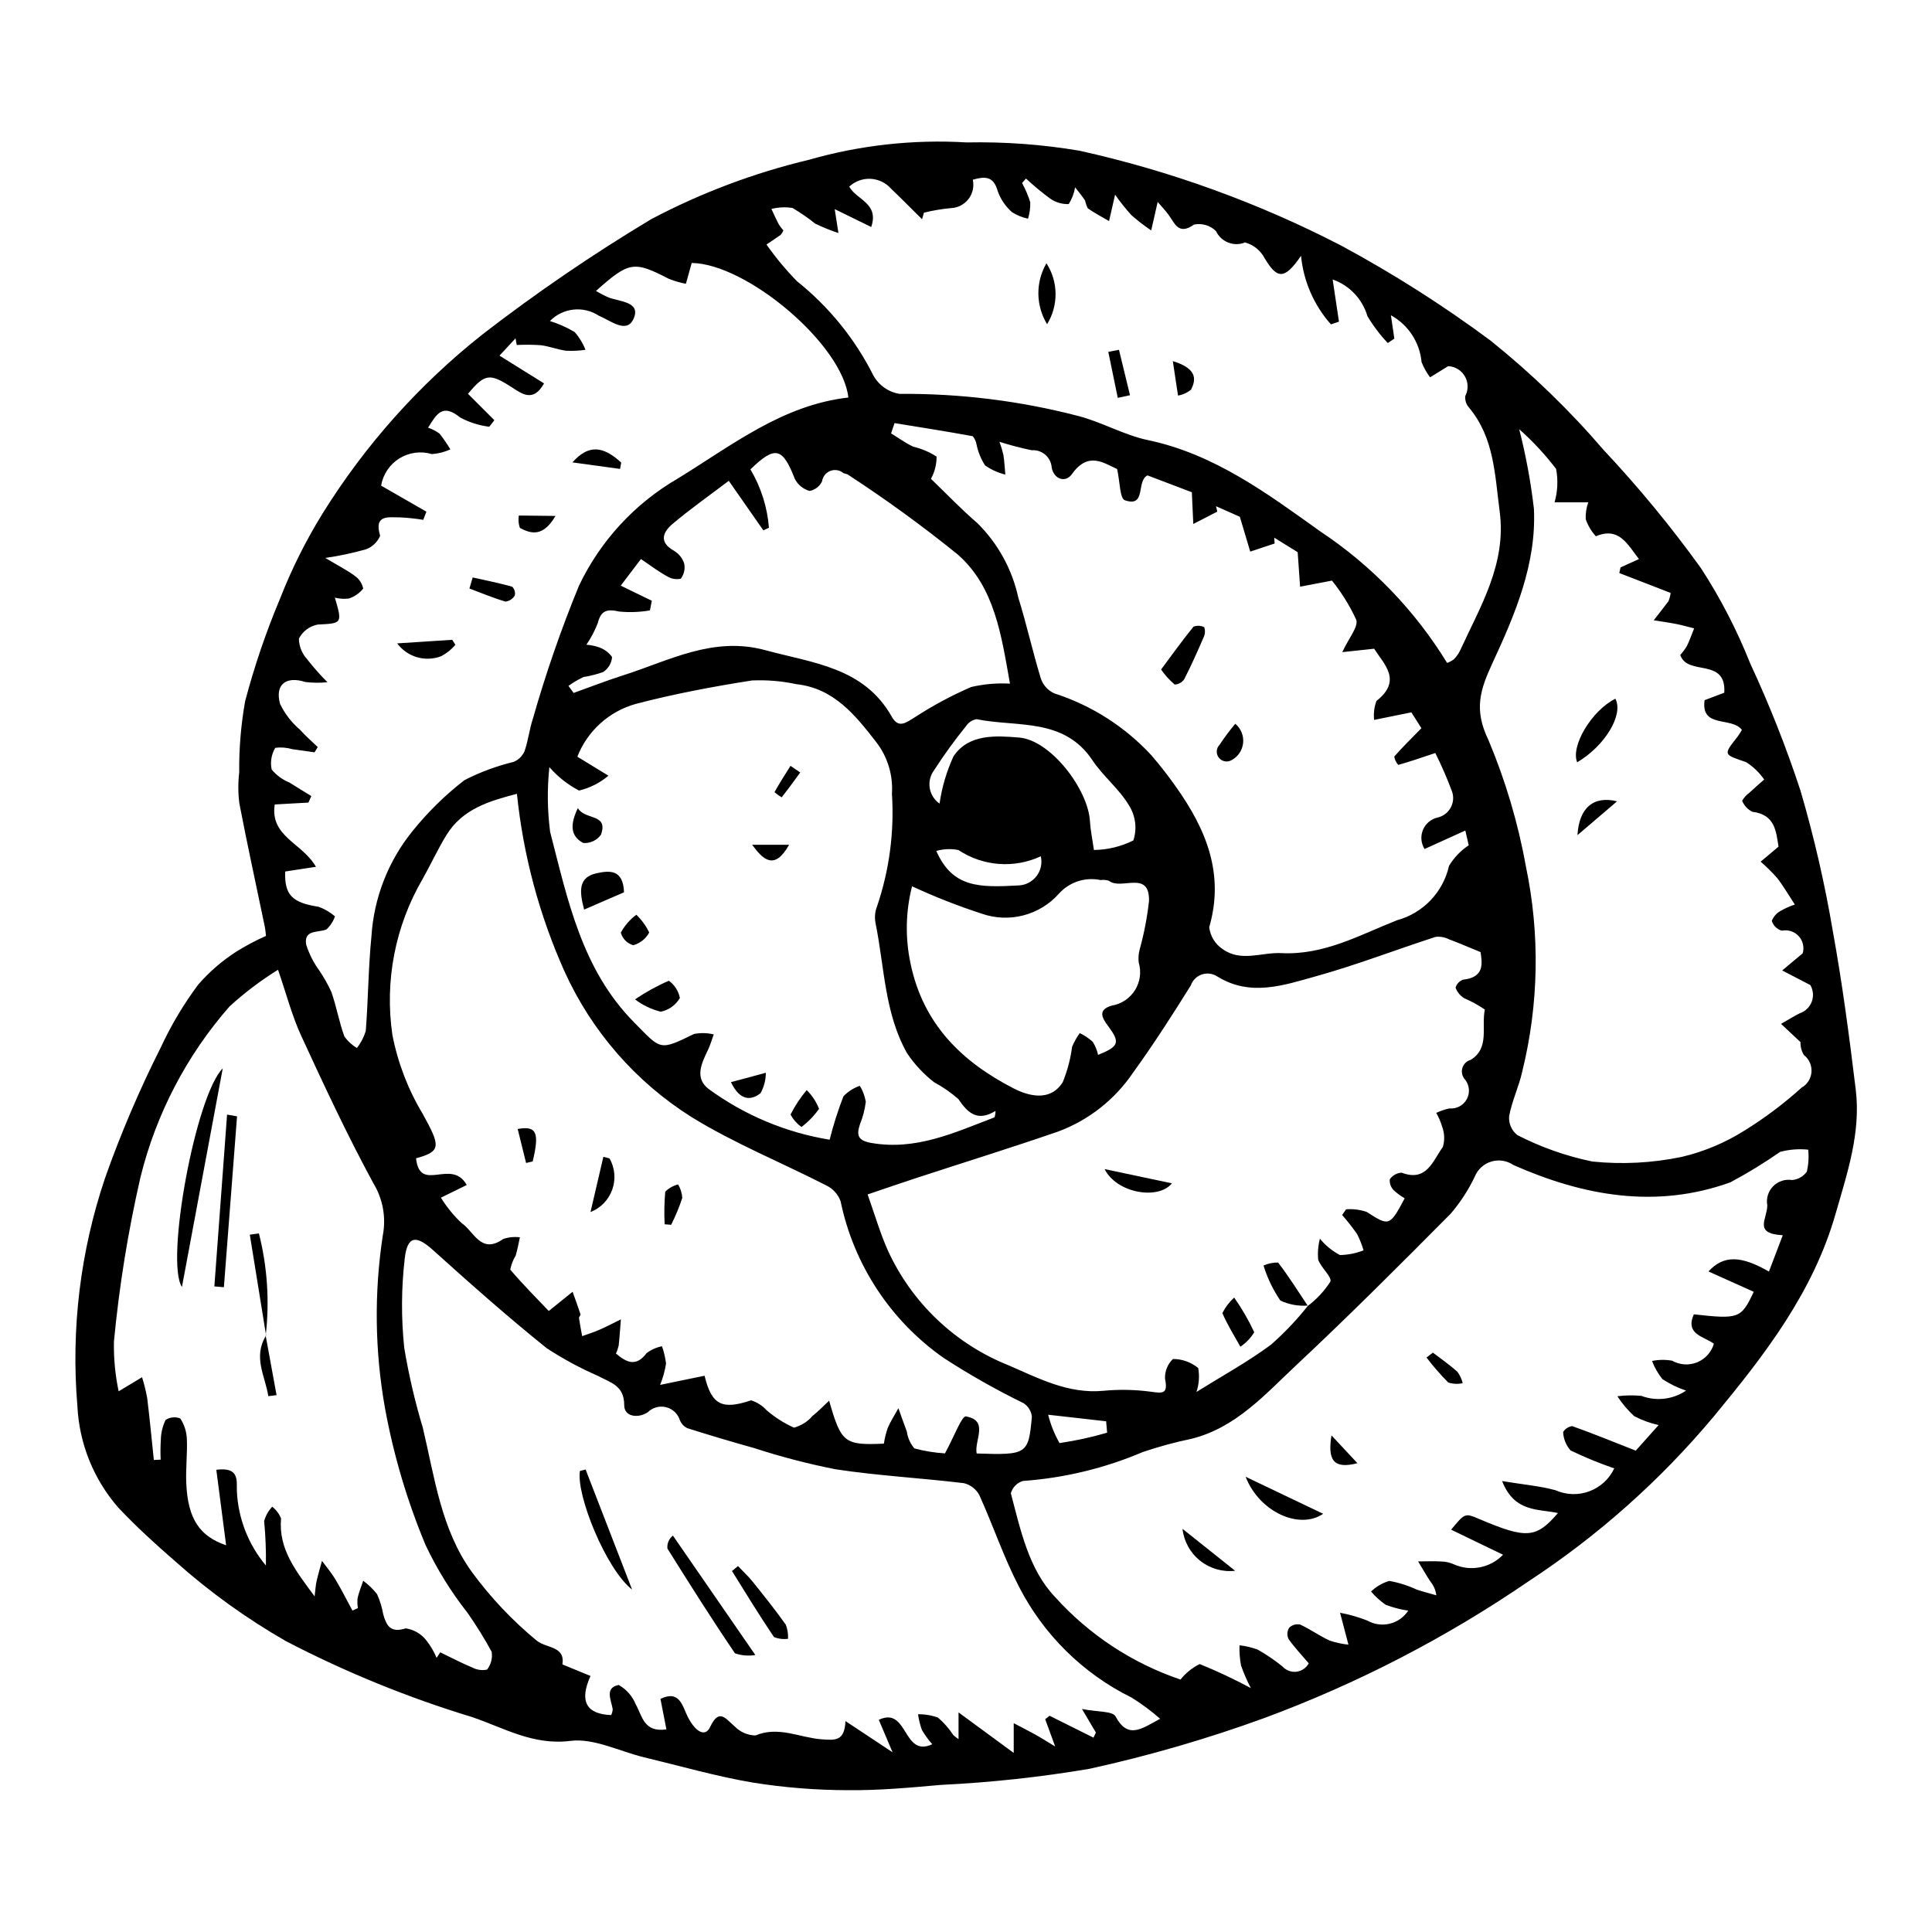 <?xml version="1.0" encoding="UTF-8"?>
<!-- Uploaded to: SVG Repo, www.svgrepo.com, Generator: SVG Repo Mixer Tools -->
<svg fill="#000000" width="800px" height="800px" version="1.1" viewBox="144 144 512 512" xmlns="http://www.w3.org/2000/svg">
 <g>
  <path d="m214.49 392.03c-0.035-0.262-0.125-1.531-0.383-2.766-2.234-10.785-4.602-21.547-6.676-32.359v-0.004c-0.348-2.723-0.359-5.477-0.039-8.203-0.062-6.328 0.465-12.652 1.574-18.887 2.457-9.293 5.559-18.398 9.289-27.258 3.059-7.809 6.816-15.324 11.227-22.457 11.293-18.176 25.652-34.254 42.438-47.52 14.289-11.039 29.215-21.227 44.699-30.516 13.227-6.973 27.277-12.258 41.816-15.73 13.551-3.875 27.66-5.426 41.727-4.586 10.023-0.203 20.043 0.531 29.93 2.199 24.105 5.356 47.418 13.809 69.352 25.148 13.77 7.426 26.988 15.832 39.551 25.156 10.879 8.727 20.922 18.441 30 29.023 9.262 9.867 17.871 20.32 25.777 31.297 5.176 7.969 9.547 16.43 13.055 25.258 5.098 10.965 9.547 22.223 13.32 33.707 3.594 12.246 6.457 24.695 8.578 37.277 2.523 13.902 4.367 27.941 6.07 41.973 1.383 11.418-2.262 22.129-5.367 32.961-5.965 20.793-18.773 37.324-32.191 53.555-14.117 16.891-30.637 31.609-49.039 43.688-21.828 14.961-45.418 27.168-70.238 36.348-15.105 5.496-30.562 9.98-46.262 13.422-13.043 2.207-26.203 3.629-39.414 4.266-8.195 0.73-16.434 1.484-24.645 1.395-8.402-0.016-16.789-0.688-25.09-2.008-9.723-1.645-19.262-4.402-28.871-6.711-6.523-1.566-13.277-5.129-19.496-4.344-9.945 1.258-17.723-3.504-26.07-6.309l0.004-0.004c-17.008-5.164-33.5-11.887-49.273-20.086-10.484-6.004-20.316-13.086-29.336-21.129-5.203-4.516-10.324-9.176-15.051-14.18h-0.004c-6.606-7.512-10.461-17.043-10.941-27.035-1.719-20.438 0.777-41.012 7.34-60.449 4.188-11.844 9.125-23.406 14.781-34.625 2.723-5.871 6.047-11.445 9.918-16.633 2.914-3.344 6.285-6.262 10.016-8.668 2.535-1.594 5.184-3 7.926-4.207zm276.18 97.949-0.078 0.105c2.344-1.773 4.359-3.945 5.961-6.41 0.527-1.211-2.441-3.688-3.211-5.812l-0.004-0.004c-0.176-1.875-0.02-3.766 0.453-5.586 1.465 1.781 3.266 3.25 5.305 4.328 2.144-0.039 4.266-0.461 6.262-1.242-0.438-1.5-1.016-2.957-1.73-4.344-1.223-1.75-2.539-3.426-3.945-5.031l1.043-1.5c1.852-0.148 3.715 0.086 5.473 0.691 5.906 3.805 6.098 3.867 10.055-3.613v-0.004c-1.07-0.605-2.062-1.344-2.957-2.191-0.723-0.758-1.086-1.793-0.992-2.84 0.719-1.035 1.871-1.684 3.129-1.758 6.699 2.555 8.297-3.211 10.926-6.785h0.004c0.527-1.742 0.473-3.609-0.152-5.32-0.387-1.301-0.918-2.555-1.59-3.734 1.109-0.527 2.273-0.926 3.473-1.184 1.875 0.184 3.684-0.766 4.598-2.414 0.914-1.648 0.762-3.684-0.391-5.18-0.781-0.812-1.078-1.973-0.777-3.062 0.301-1.086 1.152-1.93 2.242-2.223 5.086-3.125 2.754-8.812 3.738-13.316v-0.004c-1.727-1.18-3.566-2.188-5.488-3.016-1.047-0.652-1.848-1.637-2.281-2.793 0.293-1.004 1.059-1.797 2.051-2.125 5.691-0.598 5.004-4.402 4.578-7.293-3.129-1.281-5.731-2.422-8.391-3.402v0.004c-1.09-0.559-2.316-0.777-3.527-0.637-10.605 3.438-21.039 7.477-31.766 10.457-8.531 2.371-17.34 5.473-26.129 0.004l-0.004 0.004c-1.207-0.781-2.707-0.965-4.07-0.496-1.359 0.469-2.43 1.535-2.902 2.898-4.898 7.856-9.91 15.664-15.332 23.164v-0.004c-4.844 7.144-11.797 12.594-19.891 15.586-12.375 4.273-24.887 8.156-37.332 12.227-4.184 1.371-8.348 2.812-13.094 4.418 1.91 5.352 3.301 10.191 5.328 14.75v0.004c6.356 13.945 17.859 24.895 32.102 30.555 7.91 3.441 15.766 7.574 24.984 6.731 4.211-0.41 8.457-0.328 12.652 0.238 3.289 0.473 4.562 0.555 3.758-3.426-0.094-1.973 0.672-3.883 2.098-5.246 2.441-0.004 4.812 0.844 6.695 2.402 0.379 2.117 0.219 4.293-0.469 6.332 6.801-4.242 13.574-7.949 19.719-12.5h0.004c3.598-3.16 6.902-6.644 9.871-10.402zm122.12-9.008 3.664-9.621c-7.879-0.434-4.125-4.219-4.102-7.914v-0.004c-0.34-1.836 0.238-3.719 1.543-5.055 1.305-1.332 3.176-1.953 5.019-1.656 1.562-0.129 2.992-0.938 3.91-2.215 0.449-1.906 0.574-3.879 0.367-5.828-2.496-0.266-5.019-0.066-7.441 0.586-4.242 2.949-8.652 5.644-13.207 8.078-19.727 7.078-38.902 3.602-57.488-4.606-1.723-1.18-3.883-1.512-5.879-0.898-1.992 0.609-3.602 2.094-4.367 4.031-1.688 3.531-3.832 6.824-6.383 9.793-13.426 13.535-26.91 27.027-40.824 40.051-8.312 7.781-16.062 16.66-27.887 19.594h-0.004c-4.336 0.898-8.609 2.059-12.805 3.477-10.117 4.312-20.879 6.91-31.848 7.688-1.535 0.484-2.723 1.699-3.18 3.238 2.574 9.746 4.75 20.207 11.738 27.523 9.023 10.016 20.465 17.543 33.23 21.867 1.375-1.727 3.109-3.129 5.086-4.109 4.633 1.879 9.156 4.004 13.559 6.371-1.012-1.93-1.883-3.93-2.606-5.984-0.328-1.766-0.465-3.562-0.406-5.356 1.676 0.18 3.32 0.574 4.898 1.176 2.285 1.301 4.465 2.785 6.508 4.445 0.934 1.031 2.309 1.543 3.691 1.379 1.379-0.168 2.594-1 3.254-2.223-1.895-2.234-3.801-4.231-5.363-6.465v-0.004c-0.445-0.949-0.383-2.059 0.168-2.953 0.766-0.754 1.855-1.078 2.91-0.859 2.691 1.23 5.129 3.019 7.82 4.246h0.004c1.613 0.551 3.281 0.914 4.981 1.082-0.941-3.59-1.582-6.019-2.219-8.449 2.473 0.457 4.894 1.152 7.234 2.078 3.746 2.106 8.48 0.953 10.836-2.637-2.039-0.297-4.039-0.816-5.969-1.551-1.441-1-2.746-2.18-3.887-3.512 1.355-1.316 3.012-2.281 4.824-2.816 2.531 0.445 4.988 1.223 7.316 2.316 1.699 0.555 3.434 1 5.156 1.496l-0.004-0.004c-0.16-1.355-0.715-2.633-1.59-3.68-1.129-1.73-2.16-3.527-3.231-5.301 2.07-0.004 4.144-0.094 6.207 0.02l-0.004 0.004c1.133 0.031 2.242 0.289 3.273 0.754 4.445 1.98 9.656 0.965 13.027-2.547-4.477-2.16-8.98-4.332-13.75-6.637 3.66-4.441 3.66-4.441 7.504-2.805 12.449 5.305 15.062 5.106 20.797-1.605-5.184-1.148-11.516-0.098-14.793-8.473 5.621 0.934 10.004 1.289 14.168 2.434 5.894 2.617 12.805 0.043 15.547-5.797-3.945-1.352-7.809-2.934-11.566-4.75-1.199-1.352-1.898-3.078-1.98-4.887 0.531-0.852 1.414-1.426 2.406-1.566 5.488 1.957 10.887 4.164 16.844 6.504l6.059-6.781c-2.254-0.496-4.43-1.289-6.473-2.363-1.703-1.562-3.203-3.336-4.461-5.273 2.106-0.262 4.234-0.297 6.348-0.102 3.941 1.488 8.363 0.973 11.855-1.391-2.203-0.742-4.301-1.758-6.246-3.031-1.176-1.449-2.109-3.074-2.769-4.82 1.762-0.367 3.574-0.391 5.344-0.07 2.023 1.145 4.461 1.297 6.613 0.422 2.152-0.879 3.785-2.691 4.434-4.926-2.582-1.934-7.691-2.414-5.316-7.789 11.988 1.324 12.539 1.113 15.879-5.969l-12-5.398c4.07-4.406 8.637-4.195 16.023 0.027zm-161.35 118.52c-2.359-2.074-4.887-3.953-7.555-5.613-12.895-6.359-23.391-16.723-29.922-29.535-4.012-7.742-6.789-16.113-10.41-24.074-0.844-1.621-2.348-2.793-4.125-3.215-11.328-1.367-22.762-1.969-34.031-3.684-7.309-1.445-14.523-3.328-21.609-5.637-5.93-1.652-11.832-3.41-17.703-5.273h0.004c-0.844-0.43-1.508-1.141-1.887-2.004-0.508-1.734-1.895-3.074-3.644-3.523-1.75-0.449-3.609 0.059-4.891 1.332-2.574 1.688-6.258 1.211-6.242-1.863 0.027-5.266-3.691-5.988-6.805-7.703-4.781-2.078-9.375-4.555-13.734-7.41-10.324-8.297-20.258-17.094-30.098-25.969-4.43-3.996-6.805-3.934-7.516 2.082v0.004c-0.93 7.906-0.973 15.895-0.141 23.816 1.191 7.148 2.836 14.215 4.922 21.156 3.141 13.176 4.848 26.984 13.023 38.254 4.93 6.719 10.672 12.801 17.098 18.105 2.606 2.164 7.648 1.402 6.871 6.352l7.445 3.059c-3.051 6.762-1.07 10.121 5.477 10.363l-0.004-0.004c0.238-0.484 0.379-1.012 0.414-1.551-0.418-2.473-2.199-5.707 1.594-6.418 2.027 1.141 3.609 2.938 4.488 5.094 1.773 3.098 2.082 7.543 8.145 6.672-0.527-2.707-1.027-5.289-1.574-8.086 5.191-2.473 5.812 2.008 7.305 4.891 2.074 4.016 4.606 5.234 5.84 2.598 2.438-5.199 4.133-2.176 6.555-0.172 1.441 1.488 3.418 2.344 5.492 2.375 6.094-2.547 11.688 0.578 17.441 1.016 3.719 0.281 6.172 0.531 6.391-4.824 4.094 2.711 7.598 5.035 12.484 8.27l-3.644-8.605c7.812-3.684 6.289 10.152 14.16 6.473l0.004-0.004c-1.035-1.172-1.953-2.438-2.746-3.781-0.48-1.344-0.824-2.734-1.02-4.148 1.805-0.047 3.602 0.254 5.297 0.883 1.566 1.344 2.934 2.906 4.059 4.633 0.43 0.395 0.887 0.746 1.375 1.059v-7.082l14.625 10.742v-7.879c1.914 1.004 3.852 1.973 5.738 3.023 1.602 0.895 3.152 1.887 5.246 3.152l-2.644-7.231 1.145-0.922 11.652 5.809 0.641-1.355-3.695-6.242c4.133 0.82 8.129 0.523 8.895 1.957 3.281 6.137 6.848 3.332 11.816 0.641zm-183.75-141.45-6.844 3.356c1.527 2.473 3.375 4.738 5.488 6.734 3.25 2.16 5.125 8.398 11.012 4.219h-0.004c1.426-0.484 2.945-0.641 4.438-0.457-0.363 1.613-0.637 3.254-1.113 4.832-0.695 1.148-1.184 2.414-1.445 3.734 3.484 4.082 7.281 7.894 10.207 10.965l6.316-5.09c0.707 1.98 1.441 3.953 2.086 5.953 0.086 0.27-0.43 0.707-0.387 1.023 0.227 1.602 0.547 3.188 0.836 4.781 1.5-0.547 3.039-1.012 4.496-1.652 1.953-0.859 3.844-1.852 5.762-2.789-0.184 2.309-0.328 4.617-0.578 6.918l0.004 0.004c-0.168 0.73-0.414 1.445-0.734 2.121 2.941 2.504 5.391 3.527 8.133-0.109h-0.004c1.207-0.902 2.598-1.523 4.074-1.816 0.52 1.488 0.879 3.031 1.078 4.598-0.309 1.934-0.836 3.824-1.57 5.641l11.777-2.426c1.883 7.785 4.621 9.094 12.34 6.516 1.57 0.496 2.977 1.398 4.086 2.617 2.184 1.879 4.629 3.438 7.254 4.625 1.922-0.508 3.644-1.594 4.93-3.109 1.441-1.121 2.711-2.469 4.402-4.039 3.191 11.195 4.07 11.855 14.504 11.387h0.004c0.211-1.402 0.547-2.781 1.004-4.125 0.781-1.824 1.883-3.516 2.848-5.262 0.738 2.055 1.449 4.125 2.227 6.164 0.23 1.656 0.922 3.211 2 4.484 2.656 0.707 5.371 1.152 8.113 1.32 2.336-4.254 4.457-9.984 5.547-9.797 6.191 1.074 2.168 6.352 2.848 9.824 13.34 0.438 13.75 0.23 14.633-9.777v0.004c-0.164-1.48-0.996-2.805-2.258-3.59-7.285-3.555-14.344-7.555-21.141-11.973-14.059-9.859-23.82-24.711-27.297-41.523-0.672-1.84-2.035-3.344-3.805-4.184-11.871-6.09-24.375-11.125-35.68-18.105-14.785-9.305-26.504-22.75-33.703-38.66-6.668-14.902-10.918-30.77-12.582-47.012-7.231 1.895-14.383 3.949-18.66 10.898-2.344 3.809-4.203 7.91-6.41 11.805l-0.004 0.004c-7.199 12.406-10 26.883-7.949 41.078 1.426 7.43 4.152 14.547 8.051 21.027 4.695 8.527 5 9.941-1.762 11.781 1.012 9.418 9.371-0.184 13.434 7.082zm79.434-249.24c2.438 3.465 5.152 6.731 8.121 9.758 8.445 6.746 15.332 15.242 20.188 24.898 1.438 2.644 4.023 4.465 6.996 4.926 15.965-0.129 31.875 1.84 47.324 5.856 6.289 1.633 12.148 5.074 18.473 6.398 17.625 3.691 31.75 14.25 45.695 24.211 13.594 9.031 25.055 20.922 33.582 34.836 0.625-0.227 1.219-0.543 1.758-0.934 0.66-0.668 1.215-1.434 1.641-2.269 5.391-11.773 12.375-23.035 10.527-36.953-1.281-9.633-1.414-19.5-8.133-27.52h0.004c-0.742-0.836-1.102-1.945-0.988-3.055 0.859-1.637 0.824-3.594-0.094-5.199-0.914-1.602-2.582-2.629-4.43-2.723-2.019 1.246-3.41 2.102-4.801 2.961v0.004c-0.922-1.242-1.68-2.594-2.254-4.027-0.48-5.231-3.523-9.887-8.125-12.422l0.906 6.191-1.746 1.172 0.004-0.004c-2.059-2.172-3.867-4.57-5.394-7.141-1.332-4.527-4.758-8.141-9.211-9.703 0.582 3.887 1.129 7.535 1.672 11.184l-2.133 0.711c-4.496-5.066-7.269-11.426-7.918-18.164-4.438 6.484-6.367 6.152-9.68 0.578-1.078-2.027-2.945-3.516-5.156-4.121-2.957 1.207-6.34-0.113-7.699-3.004-1.531-1.512-3.715-2.16-5.824-1.73-4.18 2.961-5.102-0.402-6.812-2.684-0.902-1.203-1.953-2.301-2.82-3.316-0.719 3.176-1.215 5.363-1.711 7.547v0.004c-1.852-1.246-3.617-2.613-5.289-4.086-1.539-1.707-2.973-3.508-4.285-5.391-0.652 2.852-1.125 4.926-1.602 7-1.891-1.105-3.844-2.125-5.633-3.375-0.32-0.66-0.562-1.355-0.719-2.07-0.805-1.242-1.777-2.371-2.641-3.5v0.004c-0.27 1.574-0.844 3.082-1.691 4.438-1.711 0.055-3.398-0.43-4.824-1.387-2.269-1.668-4.441-3.465-6.508-5.383l-1.039 1.195c0.906 1.621 1.633 3.332 2.172 5.106 0.043 1.465-0.152 2.93-0.586 4.328-1.516-0.305-2.957-0.891-4.258-1.73-1.703-1.5-3-3.406-3.769-5.543-1.109-4.09-3.488-3.945-6.613-3.043 0.395 1.789-0.02 3.664-1.141 5.117-1.117 1.449-2.82 2.332-4.648 2.406-2.414 0.223-4.809 0.625-7.16 1.207l-0.5 1.734c-2.731-2.695-5.418-5.426-8.195-8.07v0.004c-1.375-1.578-3.336-2.531-5.426-2.637-2.094-0.109-4.141 0.641-5.672 2.066 1.863 3.488 7.996 4.367 5.82 10.703-3.375-1.656-6.43-3.152-9.672-4.742l0.984 6.336v0.004c-2.117-0.695-4.184-1.531-6.184-2.508-1.895-1.531-3.902-2.914-6.004-4.141-1.855-0.285-3.75-0.195-5.57 0.266 0.648 1.367 1.254 2.758 1.961 4.094 0.355 0.566 0.762 1.098 1.211 1.594-0.18 0.434-0.426 0.836-0.73 1.191-1.496 1.059-3.031 2.062-3.75 2.547zm-127.54 166.16c-0.242 6.207 1.855 8.277 8.848 9.34 1.586 0.578 3.059 1.441 4.34 2.543-0.457 1.336-1.238 2.531-2.281 3.484-2.285 0.883-6.019-0.012-5.348 4.023l0.004-0.004c0.777 2.441 1.941 4.742 3.449 6.816 1.242 1.828 2.328 3.758 3.246 5.766 1.324 3.84 2.031 7.894 3.41 11.711h0.004c0.871 1.254 2.008 2.305 3.328 3.082 1.062-1.344 1.859-2.875 2.352-4.516 0.652-8.336 0.668-16.73 1.5-25.047 0.637-10.195 4.434-19.941 10.863-27.883 4.043-5.027 8.664-9.566 13.766-13.516 4.152-2.133 8.543-3.762 13.078-4.859 1.281-0.535 2.305-1.547 2.859-2.816 0.988-2.797 1.289-5.832 2.223-8.652h0.004c3.406-11.949 7.477-23.699 12.195-35.191 5.652-11.879 14.758-21.77 26.125-28.383 14.418-8.824 27.75-19.52 45.277-21.512-1.566-14.141-27.004-35.488-41.516-35.656-0.543 1.945-1.043 3.734-1.543 5.523v-0.004c-1.559-0.297-3.086-0.746-4.559-1.34-9.227-4.762-10.488-4.598-19.262 3.227h-0.004c1.09 0.66 2.219 1.25 3.383 1.758 3.039 1.109 8.617 1.152 6.559 5.66-1.832 4.016-6.027 0.465-9.199-0.859-4.102-2.676-9.527-2.082-12.949 1.422 2.293 0.703 4.492 1.684 6.551 2.914 1.227 1.391 2.199 2.988 2.867 4.715-1.676 0.234-3.371 0.316-5.066 0.246-2.273-0.285-4.469-1.184-6.742-1.465v-0.004c-2.129-0.148-4.269-0.168-6.402-0.055l-0.324-1.766-4.25 4.582 11.805 7.359c-2.836 5.082-5.828 2.781-8.426 1.102-5.957-3.848-7.215-3.75-11.73 1.656l6.988 6.988-1.336 1.742v0.004c-2.695-0.34-5.305-1.164-7.703-2.438-4.664-3.809-6.234-1.004-8.523 2.68v0.004c1.09 0.363 2.121 0.895 3.047 1.574 1.039 1.332 1.996 2.727 2.863 4.176-1.551 0.699-3.215 1.121-4.91 1.246-2.902-0.871-6.039-0.453-8.609 1.145-2.574 1.602-4.336 4.227-4.836 7.215 4.047 2.324 8.023 4.609 12.004 6.898l-0.844 2.168c-2.039-0.34-4.094-0.559-6.156-0.652-3.039 0.02-6.984-0.844-5.262 4.859-0.699 1.676-2.07 2.984-3.777 3.609-3.531 0.992-7.125 1.758-10.758 2.281 3.691 2.207 5.977 3.344 7.969 4.863 1.07 0.793 1.809 1.953 2.074 3.258-0.988 1.23-2.312 2.144-3.812 2.633-1.238 0.152-2.492 0.07-3.695-0.238 2.031 6.914 1.887 6.809-4.5 7.133l-0.004-0.004c-2.172 0.395-4.031 1.781-5.031 3.746 0.039 1.992 0.797 3.902 2.133 5.379 1.684 2.168 3.5 4.227 5.441 6.168-1.941 0.195-3.902 0.176-5.844-0.055-5.094-1.656-8.148 0.609-6.715 5.809 1.262 2.609 3.051 4.93 5.258 6.809 1.453 1.645 3.141 3.086 4.723 4.617l-0.848 1.402c-1.953-0.281-3.902-0.586-5.859-0.832-1.473-0.438-3.019-0.562-4.543-0.371-1.035 1.727-1.379 3.785-0.953 5.754 1.25 1.523 2.863 2.703 4.691 3.438 1.918 1.234 3.879 2.398 5.82 3.594l-0.777 1.73-8.93 0.5c-1.312 8.516 7.34 10.203 10.922 16.52zm327.02-117.22c1.777 6.941 3.082 13.992 3.902 21.109 0.688 14.59-4.984 27.918-10.922 40.73-3.332 7.191-5.062 12.402-1.148 20.492 4.527 10.758 7.856 21.98 9.93 33.465 3.777 17.988 3.449 36.598-0.957 54.445-0.879 4-2.742 7.801-3.469 11.816h-0.004c-0.16 1.926 0.656 3.805 2.168 5.008 6.281 3.231 12.973 5.59 19.891 7.012 7.898 0.809 15.871 0.395 23.645-1.219 5.949-1.398 11.625-3.785 16.789-7.059 5.328-3.312 10.355-7.094 15.016-11.301 1.512-0.859 2.496-2.422 2.617-4.16 0.121-1.738-0.633-3.422-2.008-4.488-0.633-1.027-0.945-2.215-0.906-3.422l-5.148-4.828c1.652-0.945 3.269-1.957 4.965-2.82v0.004c1.465-0.496 2.633-1.625 3.172-3.074 0.539-1.449 0.398-3.062-0.383-4.398-3.195-1.66-5.324-2.766-7.453-3.871 1.762-1.473 3.523-2.941 5.43-4.535 0.473-1.602 0.07-3.336-1.059-4.562-1.129-1.23-2.82-1.777-4.457-1.441-1.27-0.355-2.273-1.328-2.672-2.59 0.441-1.137 1.273-2.082 2.344-2.664 1.195-0.68 2.457-1.238 3.762-1.672-1.703-2.594-3.043-4.941-4.688-7.043-1.359-1.535-2.816-2.981-4.367-4.324l4.738-3.981c-0.656-3.973-0.871-8.504-6.93-9.234-1.238-0.605-2.203-1.652-2.711-2.934 0.48-0.828 1.129-1.547 1.902-2.113 1.281-1.199 2.617-2.34 3.934-3.504-1.27-1.84-2.894-3.406-4.785-4.606-6.055-2.09-6.133-1.84-2.215-6.828 0.395-0.551 0.758-1.121 1.094-1.711-2.719-3.617-10.941-0.305-9.887-7.887l5.219-1.973c0.562-9.453-9.773-4.297-11.668-10.008 0.656-0.723 1.238-1.508 1.746-2.34 0.738-1.523 1.301-3.133 1.938-4.707-1.574-0.391-3.137-0.844-4.727-1.156-1.984-0.391-3.992-0.664-5.988-0.988 1.312-1.684 2.637-3.359 3.918-5.066 0.27-0.703 0.461-1.434 0.57-2.18-4.477-1.734-9.043-3.504-13.613-5.273l0.34-1.492 4.871-2.207c-3.07-3.941-5.273-8.637-11.426-6.043l0.004-0.004c-1.203-1.312-2.117-2.859-2.688-4.547-0.062-1.516 0.168-3.027 0.68-4.453h-8.934c0.828-2.883 0.965-5.914 0.398-8.859-2.91-3.812-6.184-7.332-9.77-10.516zm-155.89 13.152c4.051 3.894 7.984 8.039 12.301 11.738 5.449 5.391 9.219 12.246 10.848 19.738 2.215 7.106 3.812 14.406 5.996 21.523 0.605 1.711 1.879 3.102 3.531 3.856 9.832 3.156 18.684 8.793 25.703 16.367 2.328 2.695 4.519 5.508 6.566 8.422 7.938 11.184 12.906 23.008 8.797 37.184v0.004c0.273 2.363 1.578 4.488 3.566 5.797 4.84 3.508 10.336 0.805 15.535 1.066 11.414 0.578 20.859-4.856 30.68-8.715h-0.004c3.391-0.922 6.465-2.754 8.891-5.293 2.426-2.539 4.113-5.695 4.883-9.121 1.316-2.184 3.098-4.043 5.219-5.453l-0.898-3.906-10.801 4.894v0.004c-0.965-1.531-1.121-3.441-0.414-5.109 0.703-1.668 2.184-2.883 3.953-3.258 1.508-0.367 2.773-1.379 3.469-2.766 0.699-1.383 0.75-3.004 0.148-4.43-1.262-3.367-2.703-6.664-4.316-9.875-4.168 1.387-6.965 2.359-9.816 3.144-0.562-0.617-0.93-1.383-1.062-2.207 2.16-2.469 4.512-4.769 7.199-7.516l-2.664-4.199c-3.195 0.648-6.168 1.25-9.863 2-0.191-1.699 0.02-3.422 0.613-5.027 6.902-5.41 2.019-9.715-0.617-13.836l-8.438 0.906c1.707-3.727 4.359-6.773 3.691-8.609v0.004c-1.711-3.699-3.867-7.176-6.422-10.352l-8.449 1.609c-0.184-2.641-0.371-5.277-0.641-9.141l-6.207-3.848 0.094 1.551-6.457 2.141-2.758-9.227-6.309-2.797 0.332 1.43-6.356 3.273c-0.129-2.777-0.258-5.559-0.387-8.406-3.238-1.23-7.5-2.852-11.742-4.465-3.066 1.414-0.215 8.609-6.031 6.578-1.32-0.461-1.266-4.867-2.027-8.27-3.379-1.469-7.606-4.828-11.969 1.336-1.793 2.535-4.918 1.215-5.375-1.797v-0.008c-0.23-2.695-2.582-4.703-5.277-4.508-2.891-0.594-5.746-1.344-8.559-2.238 0.426 1.141 0.773 2.305 1.047 3.492 0.266 1.719 0.348 3.465 0.508 5.203v-0.004c-1.93-0.473-3.75-1.301-5.379-2.438-1.066-1.664-1.824-3.508-2.231-5.441-0.129-0.844-0.484-1.633-1.023-2.293-6.891-1.262-13.812-2.348-20.727-3.473l-0.918 2.723c1.938 1.188 3.797 2.535 5.832 3.519 2.215 0.512 4.32 1.406 6.227 2.641 0.012 2.055-0.504 4.078-1.492 5.879zm-173.03 130.1c-4.562 2.836-8.859 6.086-12.832 9.703-11.398 12.996-19.504 28.543-23.637 45.328-3.281 14.324-5.625 28.848-7.019 43.48-0.086 4.438 0.332 8.867 1.25 13.211l6.199-3.738c0.566 1.797 1.02 3.633 1.359 5.484 0.68 5.469 1.188 10.961 1.766 16.441l1.812-0.078h-0.004c-0.078-1.723-0.066-3.445 0.043-5.168 0.023-1.852 0.453-3.68 1.254-5.352 1.16-0.766 2.625-0.914 3.914-0.391 1.055 1.617 1.652 3.488 1.73 5.418 0.172 3.934-0.336 7.898-0.152 11.832 0.438 9.414 3.574 13.973 10.562 16.352-0.844-6.5-1.711-13.172-2.602-20.012 6.164-0.789 5.371 2.844 5.445 5.664h0.004c0.332 7.238 3.039 14.164 7.695 19.711 0.059-3.941-0.098-7.879-0.469-11.805 0.406-1.41 1.141-2.707 2.141-3.785 1.039 0.812 1.848 1.891 2.34 3.117-0.727 8.215 4.016 14.012 8.895 20.652 0.215-1.734 0.266-2.91 0.523-4.035 0.406-1.809 0.949-3.586 1.434-5.375 1.191 1.625 2.516 3.176 3.543 4.898 1.613 2.695 3.027 5.512 4.523 8.273l1.445-0.648v0.004c-0.145-0.887-0.172-1.785-0.082-2.676 0.363-1.559 0.98-3.055 1.488-4.578 1.387 1.008 2.625 2.207 3.68 3.559 0.758 1.703 1.305 3.488 1.629 5.32 0.855 3.027 1.922 5.031 5.953 3.731l0.004 0.004c2.109 0.301 4.027 1.395 5.363 3.055 1.16 1.445 2.113 3.047 2.824 4.758l0.969-1.465c2.856 1.375 5.664 2.856 8.586 4.07 1.176 0.605 2.523 0.785 3.82 0.508 1.047-1.34 1.488-3.059 1.211-4.738-1.949-3.578-4.102-7.039-6.438-10.375-4.344-5.512-8.047-11.496-11.047-17.844-4.879-11.66-8.488-23.816-10.762-36.25-2.715-15.133-2.918-30.605-0.605-45.801 0.93-4.773 0.039-9.723-2.492-13.879-6.918-12.746-13.062-25.926-19.137-39.105-2.445-5.316-3.922-11.082-6.129-17.477zm146.18 45.043c0.98-3.906 2.203-7.746 3.66-11.5 1.203-1.266 2.695-2.223 4.348-2.789 0.785 1.301 1.32 2.734 1.57 4.231-0.238 2.031-0.75 4.023-1.527 5.914-0.934 2.84-0.703 4.344 2.93 4.988 11.887 2.109 22.184-2.758 32.711-6.773 0.184-0.547 0.273-1.121 0.266-1.699-4.773 2.902-7.301 0.621-9.855-3.16v-0.004c-1.977-1.711-4.133-3.207-6.434-4.453-2.785-2.168-5.203-4.769-7.164-7.703-5.996-10.648-5.969-22.895-8.352-34.5l0.004-0.004c-0.285-1.488-0.141-3.027 0.422-4.438 3.254-9.59 4.586-19.73 3.93-29.836 0.328-4.914-1.16-9.777-4.18-13.668-5.551-7.148-11.207-14.242-21.16-15.332-3.859-0.828-7.805-1.156-11.746-0.98-10.309 1.613-20.613 3.555-30.703 6.188h-0.004c-7.113 1.953-12.887 7.148-15.574 14.016 2.598 1.586 4.801 2.934 8.234 5.031-2.25 1.91-4.918 3.262-7.789 3.941-2.984-1.562-5.652-3.668-7.859-6.211-0.605 5.719-0.539 11.488 0.207 17.195 4.66 17.957 8.34 36.375 22.27 50.473 7.121 7.207 6.562 7.617 15.844 3.051h-0.004c1.734-0.34 3.519-0.297 5.238 0.117-0.508 1.387-0.902 2.828-1.543 4.148-1.695 3.496-3.566 7.402 0.156 10.285l-0.004-0.004c9.492 6.957 20.496 11.574 32.109 13.477zm-69.215-120.27 1.371 1.871c4.356-1.559 8.672-3.25 13.078-4.652 12.262-3.898 23.855-10.457 37.746-6.676 12.605 3.434 26.102 4.512 33.504 17.652 1.777 3.156 3.719 1.582 6.016 0.168 4.762-3.098 9.777-5.793 14.988-8.059 3.375-0.789 6.844-1.094 10.305-0.895-2.285-12.785-4.016-25.531-13.77-34.164-9.387-7.602-19.16-14.707-29.281-21.297-0.352-0.129-0.711-0.238-1.074-0.328-0.961-0.816-2.293-1.043-3.473-0.598-1.18 0.449-2.023 1.504-2.199 2.754-0.621 1.348-1.863 2.305-3.324 2.562-1.691-0.477-3.109-1.641-3.902-3.207-3.258-8.352-5.211-8.844-11.762-2.508 2.793 4.715 4.473 10.008 4.91 15.473l-1.488 0.688c-2.883-4.129-5.766-8.262-9.16-13.129-5.176 3.926-10.184 7.453-14.852 11.383-2.543 2.141-3.809 4.82 0.316 7.144v0.004c1.285 0.758 2.254 1.957 2.715 3.375 0.305 1.414-0.023 2.891-0.895 4.043-1.301 0.27-2.652 0.012-3.758-0.719-2.336-1.297-4.481-2.938-6.801-4.5l-5.359 7.055 8.238 4-0.496 2.559-0.004-0.004c-2.684 0.469-5.418 0.57-8.125 0.309-3.234-0.742-4.852-0.324-5.703 3.074-0.781 2.016-1.789 3.934-3.008 5.719 1.086 0.074 2.16 0.285 3.191 0.633 1.461 0.461 2.731 1.387 3.613 2.637-0.133 1.609-1 3.074-2.352 3.957-1.688 0.605-3.43 1.051-5.203 1.328-1.402 0.656-2.742 1.441-4.004 2.348zm91.055 53.113v-0.004c-1.695 6.668-1.84 13.633-0.422 20.363 3.328 16.176 13.641 26.16 27.34 33.199 3.859 1.98 9.684 3.648 13.016-1.645h0.004c1.223-3.004 2.055-6.152 2.473-9.371 0.539-1.285 1.223-2.508 2.035-3.641 1.25 0.609 2.41 1.387 3.449 2.309 0.656 1.07 1.133 2.246 1.41 3.469 5.566-2.246 5.906-3.293 2.637-7.66-1.637-2.184-2.789-4.324 1.031-5.414v0.004c2.539-0.43 4.773-1.93 6.129-4.117 1.359-2.191 1.707-4.859 0.961-7.324-0.125-1.141-0.039-2.293 0.254-3.402 1.168-4.207 1.996-8.5 2.477-12.836 0.23-8.395-7.422-2.785-10.617-5.391v-0.004c-0.715-0.227-1.469-0.293-2.211-0.191-4.066-0.855-8.281 0.523-11.055 3.621-2.5 2.805-5.773 4.805-9.41 5.746-3.637 0.941-7.469 0.785-11.016-0.453-6.301-2.047-12.473-4.473-18.484-7.262zm48.195-9.621v-0.004c3.637-0.039 7.215-0.91 10.461-2.539 1.012-3.106 0.586-6.504-1.16-9.266-2.586-4.371-6.852-7.715-9.691-11.973-7.594-11.387-19.977-8.699-30.691-10.883-1.121 0.176-2.117 0.812-2.742 1.762-3.055 3.754-5.898 7.676-8.516 11.746-1.02 1.355-1.441 3.062-1.172 4.734 0.27 1.672 1.211 3.164 2.606 4.125 0.621-4.332 1.867-8.555 3.699-12.527 4.043-6.059 11.445-5.449 17.375-4.977 8.344 0.668 18.316 13.691 18.789 22.246 0.117 2.195 0.594 4.375 1.043 7.555zm-14.07 1.668c-7.07 3.285-15.34 2.656-21.832-1.66-1.949-0.387-3.961-0.301-5.871 0.242 4.316 9.754 11.297 9.723 21.793 9.141v0.004c1.879-0.074 3.633-0.98 4.773-2.473 1.145-1.496 1.559-3.422 1.137-5.254zm1.941 147.99c0.66 2.629 1.68 5.156 3.019 7.512 4.266-0.617 8.48-1.539 12.613-2.754l-0.262-3.019z"/>
  <path d="m474.1 535.36 20.555 9.812c-6.289 4.285-16.875-0.422-20.555-9.812z"/>
  <path d="m471.32 560.27c-3.32 0.383-6.664-0.574-9.277-2.66-2.617-2.086-4.297-5.129-4.664-8.453z"/>
  <path d="m523.73 502.46c2.18 1.672 4.457 3.234 6.492 5.07v-0.004c0.66 0.914 1.141 1.941 1.418 3.031-1.27 0.277-2.594 0.219-3.832-0.172-2.066-2.082-3.992-4.297-5.769-6.629z"/>
  <path d="m503.73 531.76c-6.477 1.691-7.906-0.977-6.875-7.371 2.867 3.07 4.871 5.223 6.875 7.371z"/>
  <path d="m344.17 582.59c-1.809 0.309-3.664 0.152-5.398-0.449-6.188-9.105-12.055-18.43-17.898-27.762-0.137-1.32 0.414-2.613 1.453-3.434 6.984 10.117 13.965 20.23 21.844 31.645z"/>
  <path d="m299.19 533.43 12.324 31.828c-6.949-5.418-14.891-25.223-13.824-31.441z"/>
  <path d="m339.57 559.02c1.309 1.379 2.719 2.672 3.902 4.148 3.004 3.738 6.004 7.492 8.781 11.398 0.453 1.188 0.656 2.457 0.586 3.727-1.266 0.18-2.555 0.02-3.738-0.465-3.867-5.723-7.449-11.633-11.117-17.488z"/>
  <path d="m300.49 465.2 3.406-14.625 1.629 0.41h0.004c1.434 2.516 1.699 5.531 0.73 8.262-0.965 2.727-3.07 4.902-5.769 5.953z"/>
  <path d="m320.14 468.45c-0.152-2.887-0.098-5.777 0.164-8.656 0.949-0.926 2.121-1.586 3.402-1.914 0.652 1.094 1.031 2.328 1.105 3.602-0.812 2.434-1.797 4.805-2.945 7.098z"/>
  <path d="m283.42 452.2c-0.734-2.977-1.473-5.953-2.227-9.004 5.031-0.914 5.809 0.953 3.977 8.586z"/>
  <path d="m490.67 489.98c-2.523 0.207-5.055-0.242-7.352-1.309-1.953-2.856-3.461-5.988-4.473-9.297 1.219-0.539 2.539-0.809 3.871-0.789 2.82 3.684 5.297 7.633 7.875 11.5z"/>
  <path d="m471.07 487.87c2.043 2.898 3.82 5.977 5.316 9.191-0.934 1.527-2.188 2.832-3.676 3.832-1.637-2.941-3.43-5.816-4.766-8.891 0.773-1.562 1.832-2.965 3.125-4.133z"/>
  <path d="m436.73 453.82 17.84 3.777c-3.613 4.484-14.66 2.617-17.84-3.777z"/>
  <path d="m421.32 213.77c1.547 2.398 2.387 5.191 2.414 8.047 0.031 2.859-0.75 5.668-2.246 8.098-1.48-2.426-2.277-5.207-2.309-8.047-0.027-2.844 0.711-5.641 2.141-8.098z"/>
  <path d="m440.54 236.7c0.973 4.012 1.949 8.023 2.922 12.035l-3.242 0.703c-0.836-4.062-1.672-8.129-2.508-12.191z"/>
  <path d="m454.81 239.7c6.035 1.844 6.414 4.519 4.824 7.566-0.996 0.809-2.184 1.352-3.449 1.566-0.406-2.691-0.812-5.383-1.375-9.133z"/>
  <path d="m249.26 314.5c5.492-0.355 10.035-0.652 14.578-0.949l0.844 1.316c-1.062 1.273-2.375 2.316-3.852 3.062-4.191 1.574-8.914 0.172-11.57-3.43z"/>
  <path d="m269.27 297.03c3.492 0.781 7.008 1.484 10.453 2.445v-0.004c0.617 0.609 0.883 1.488 0.707 2.336-0.527 0.895-1.445 1.496-2.477 1.621-3.242-0.953-6.379-2.273-9.551-3.465z"/>
  <path d="m308.33 268.27c-4.051-0.555-8.098-1.109-12.641-1.73 4.199-4.707 8.008-4.496 12.941 0.055z"/>
  <path d="m291.21 280.73c-3.231 5.527-6.375 4.832-9.441 3.164l-0.004-0.004c-0.359-1.051-0.453-2.172-0.27-3.269z"/>
  <path d="m572.09 329.17c2.238 4.203-2.742 12.488-10.125 16.844-1.781-4.32 3.887-13.75 10.125-16.844z"/>
  <path d="m572.54 356.36c-3.777 3.223-6.641 5.668-10.496 8.961 0.422-7.25 4.269-10.508 10.496-8.961z"/>
  <path d="m451.7 321.42c2.957-3.973 5.66-7.75 8.586-11.344 0.926-0.359 1.965-0.305 2.852 0.141 0.281 0.793 0.258 1.66-0.062 2.438-1.648 3.828-3.348 7.641-5.246 11.344-0.57 0.848-1.508 1.371-2.531 1.41-1.367-1.168-2.578-2.508-3.598-3.988z"/>
  <path d="m471.36 335.81c1.504 1.246 2.281 3.16 2.078 5.102-0.207 1.941-1.367 3.652-3.098 4.555-1.137 0.637-2.57 0.34-3.356-0.699-0.789-1.039-0.688-2.5 0.238-3.422 1.266-1.926 2.648-3.777 4.137-5.535z"/>
  <path d="m203.03 427.13c-3.637 19.492-7.231 38.742-10.812 57.938-4.465-6.766 3.644-50.805 10.812-57.938z"/>
  <path d="m206.82 439.84-3.488 45.289-2.523-0.219 3.367-45.527z"/>
  <path d="m214.52 497.93c-1.438-8.91-2.879-17.82-4.316-26.73l2.41-0.336c2.242 8.855 2.852 18.047 1.797 27.121z"/>
  <path d="m214.41 497.98c0.961 5.25 1.922 10.504 2.883 15.754l-2.188 0.262c-0.805-5.297-4.141-10.344-0.59-16.074z"/>
  <path d="m298.8 385.05c-1.379-5.129-1.422-8.605 3.324-9.633 3.375-0.73 7.031-1.098 7.25 5.047z"/>
  <path d="m312.29 408.84c2.824-1.922 5.824-3.574 8.961-4.93 1.52 1.094 2.566 2.727 2.93 4.562-1.094 1.883-2.941 3.207-5.074 3.641-2.473-0.609-4.793-1.723-6.816-3.273z"/>
  <path d="m297.14 358.15c1.871 3.285 8.18 1.336 6.113 7.07-1.078 1.492-2.848 2.316-4.684 2.18-3.547-1.887-3.441-5.062-1.43-9.25z"/>
  <path d="m357.78 432.88c1.426 1.41 2.543 3.102 3.277 4.969-1.293 1.836-2.859 3.457-4.652 4.809-1.207-0.863-2.199-1.992-2.902-3.297 1.176-2.316 2.609-4.488 4.277-6.481z"/>
  <path d="m337.71 430.78 9.238-2.481h0.004c0.004 1.895-0.484 3.762-1.41 5.414-2.457 1.93-5.418 2.133-7.832-2.934z"/>
  <path d="m312.64 386.42c1.41 1.352 2.566 2.949 3.41 4.711-0.895 1.645-2.422 2.859-4.231 3.363-1.605-0.461-2.856-1.723-3.297-3.332 1.004-1.867 2.41-3.488 4.117-4.742z"/>
  <path d="m353.12 367.87c-3.82 6.812-6.805 4.094-9.797 0z"/>
  <path d="m356.07 348.71c-1.617 2.219-3.223 4.445-4.93 6.59-0.672-0.402-1.305-0.859-1.895-1.371 1.328-2.371 2.797-4.664 4.238-6.973z"/>
 </g>
</svg>